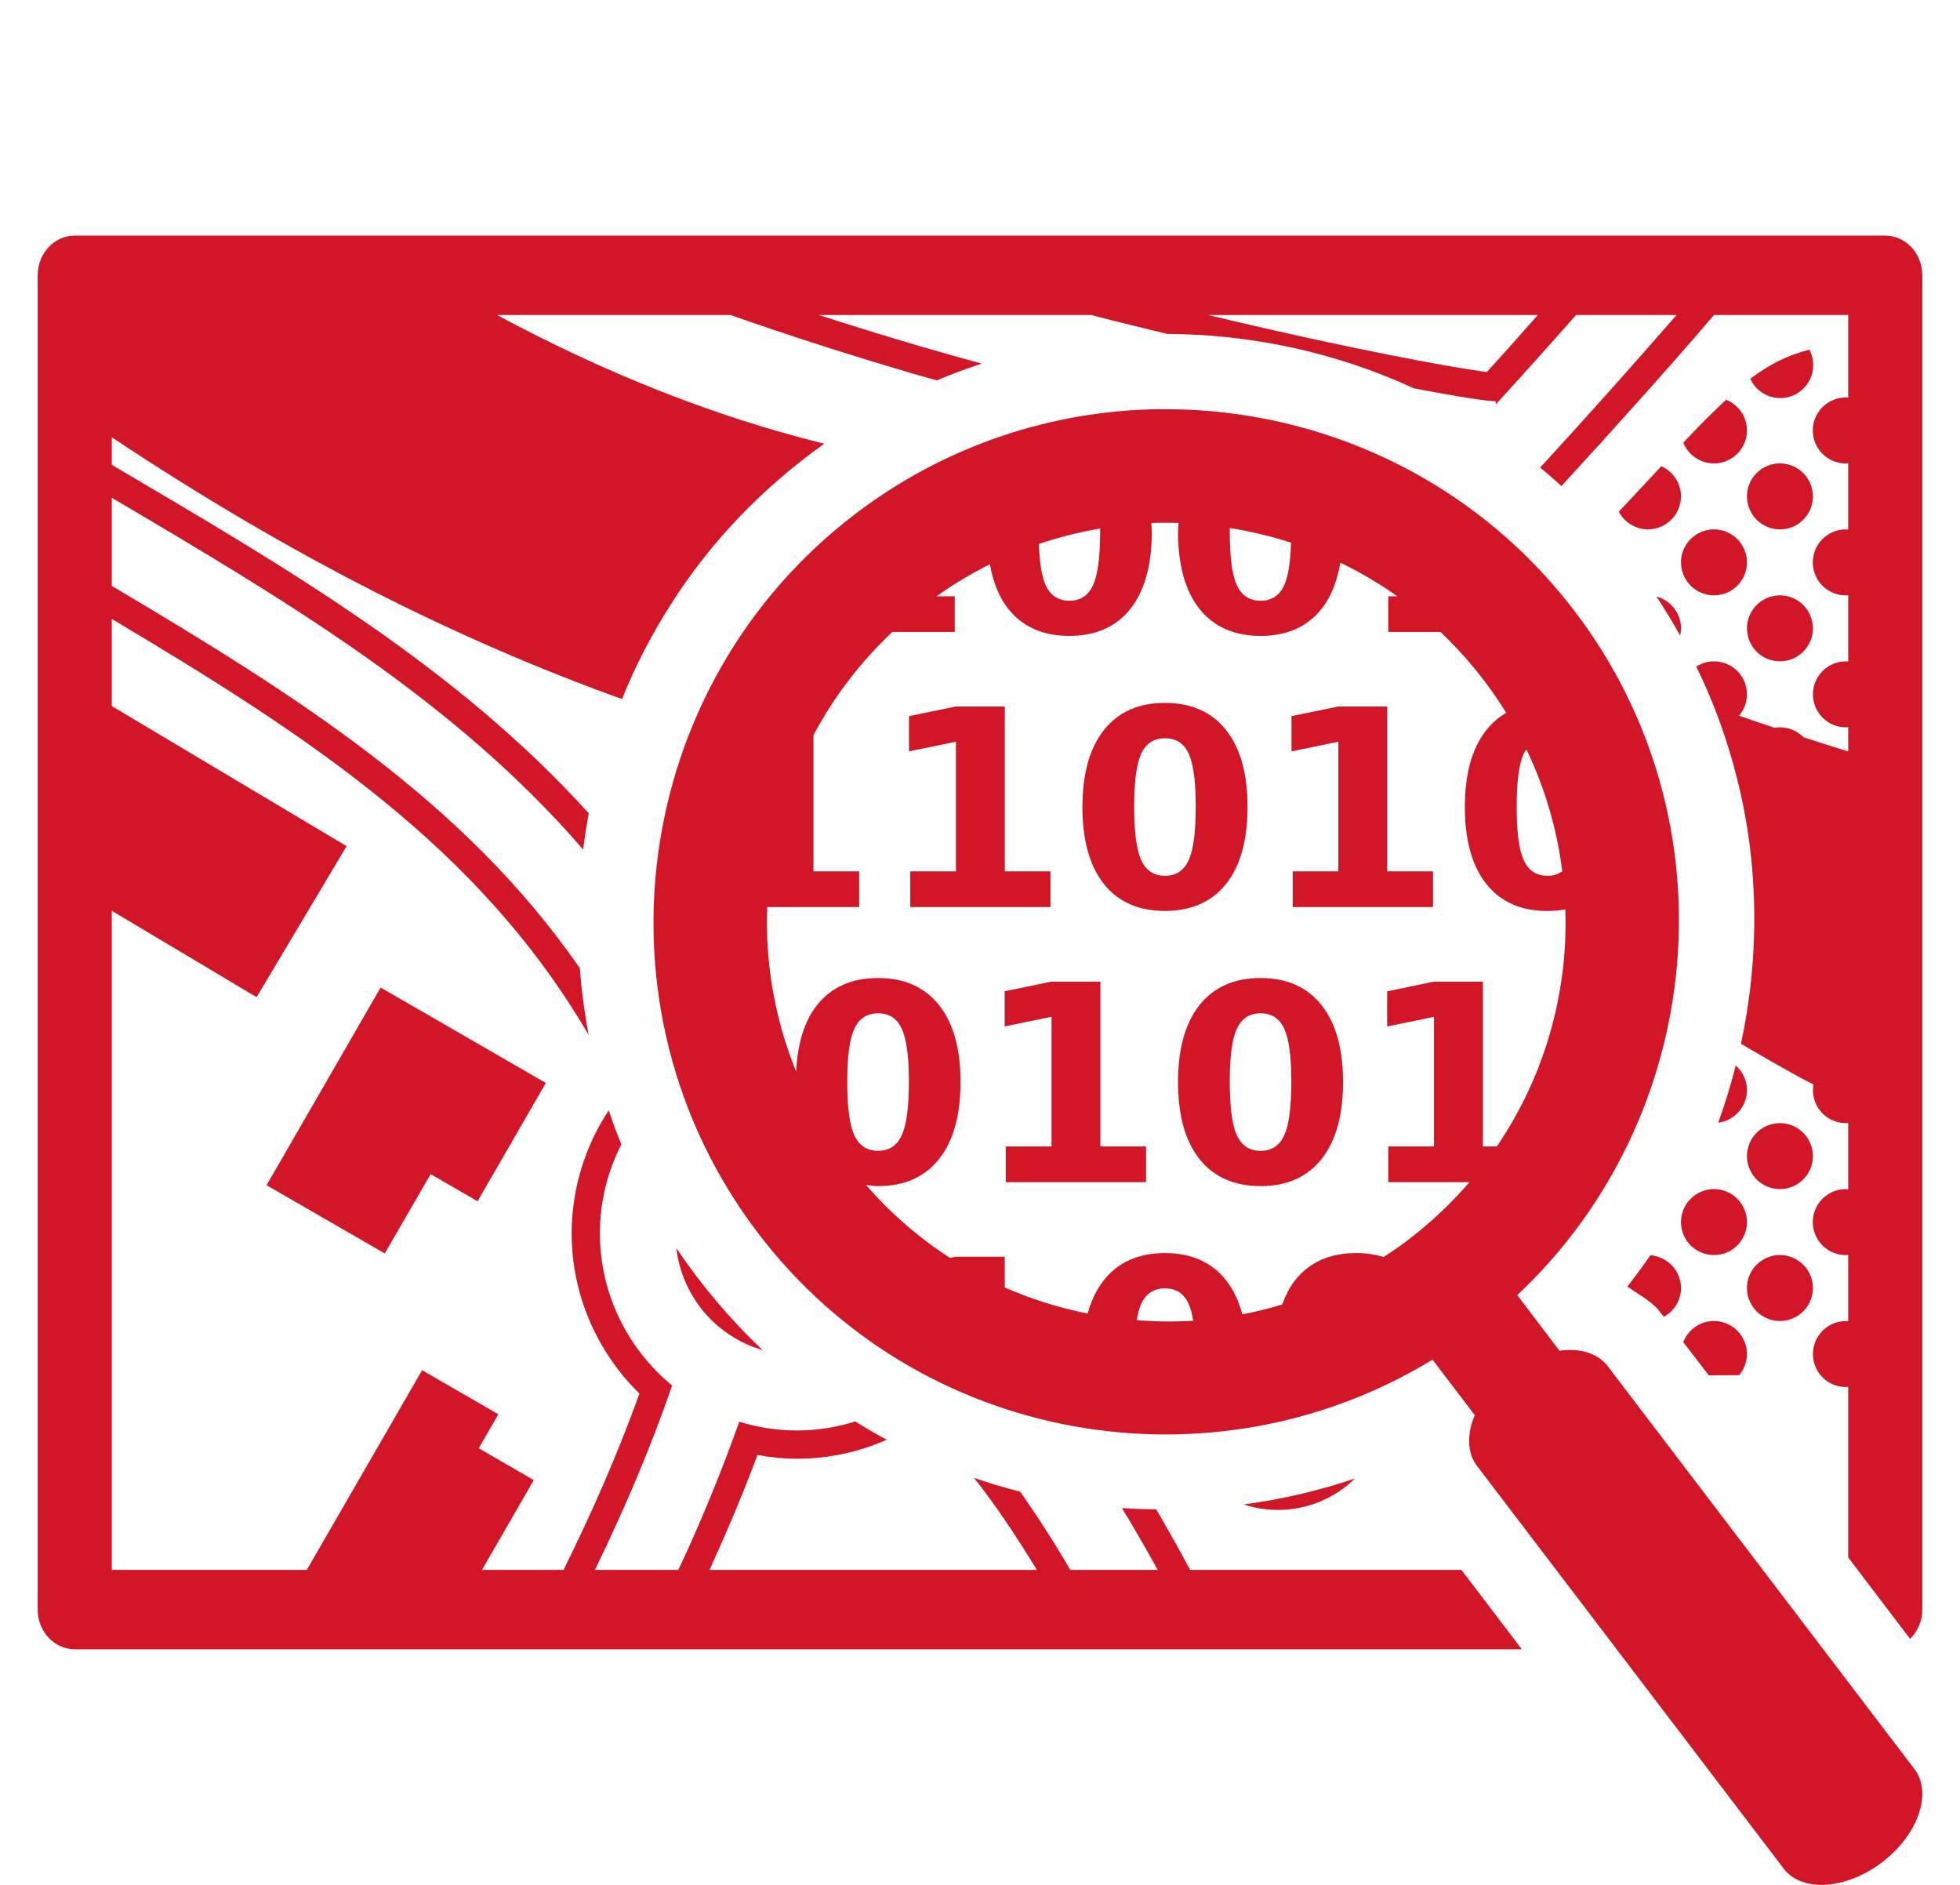 <svg width="26" height="25" viewBox="0 0 26 25" fill="none" xmlns="http://www.w3.org/2000/svg">
<g clip-path="url(#clip0_258_4685)">
<path d="M15.407 5.427C13.939 5.438 12.515 5.925 11.348 6.815C8.364 9.087 7.784 13.372 10.056 16.356C12.183 19.149 16.067 19.823 19.003 18.034L19.564 18.77C19.509 18.897 19.484 19.023 19.489 19.139C19.493 19.255 19.529 19.358 19.592 19.442L23.661 24.784C23.718 24.86 23.798 24.918 23.895 24.954C23.991 24.991 24.104 25.006 24.225 24.998C24.346 24.99 24.474 24.96 24.601 24.909C24.729 24.858 24.853 24.787 24.967 24.7C25.197 24.525 25.371 24.296 25.451 24.064C25.532 23.832 25.512 23.616 25.395 23.463L21.327 18.12C21.264 18.037 21.173 17.975 21.063 17.94C20.953 17.904 20.824 17.896 20.687 17.915L20.127 17.178C22.632 14.824 23.016 10.9 20.889 8.107C19.753 6.615 18.114 5.724 16.386 5.49C16.061 5.446 15.734 5.425 15.407 5.428M15.634 6.936C15.632 6.976 15.627 7.013 15.627 7.055C15.627 7.496 15.722 7.836 15.911 8.076C16.102 8.315 16.372 8.434 16.723 8.434C17.072 8.434 17.341 8.315 17.531 8.076C17.657 7.917 17.738 7.71 17.78 7.463C18.042 7.589 18.295 7.738 18.536 7.909H18.416V8.382H19.109C19.445 8.701 19.738 9.062 19.981 9.455C19.881 9.512 19.793 9.588 19.717 9.683C19.527 9.922 19.432 10.262 19.432 10.704C19.432 11.145 19.527 11.485 19.717 11.725C19.907 11.963 20.177 12.083 20.528 12.083C20.611 12.083 20.691 12.075 20.765 12.061C20.803 13.179 20.485 14.281 19.856 15.206H19.671V13.02H19.019L18.401 13.149V13.615L19.022 13.487V15.206H18.416V15.68H19.493C19.249 15.962 18.977 16.218 18.681 16.444C18.574 16.526 18.465 16.601 18.354 16.672C18.237 16.637 18.114 16.619 17.991 16.62C17.641 16.62 17.371 16.74 17.181 16.98C17.108 17.071 17.054 17.181 17.009 17.302C16.834 17.355 16.658 17.399 16.48 17.433C16.433 17.256 16.361 17.103 16.263 16.98C16.073 16.74 15.803 16.62 15.454 16.62C15.104 16.62 14.833 16.74 14.643 16.98C14.547 17.101 14.476 17.248 14.428 17.422C14.05 17.347 13.681 17.231 13.328 17.076V16.669H12.677L12.602 16.684C12.187 16.416 11.812 16.09 11.488 15.717C11.541 15.723 11.592 15.732 11.648 15.732C11.998 15.732 12.267 15.612 12.457 15.373C12.647 15.133 12.742 14.793 12.742 14.352C12.742 13.911 12.647 13.571 12.457 13.332C12.267 13.092 11.998 12.972 11.648 12.972C11.298 12.972 11.028 13.092 10.838 13.332C10.669 13.544 10.58 13.841 10.561 14.213C10.28 13.521 10.149 12.777 10.177 12.031H11.397V11.557H10.791V9.751C11.062 9.241 11.416 8.778 11.837 8.382H12.665V7.909H12.424C12.648 7.749 12.885 7.607 13.131 7.484C13.174 7.721 13.253 7.922 13.375 8.076C13.565 8.315 13.835 8.434 14.185 8.434C14.535 8.434 14.805 8.315 14.995 8.076C15.184 7.836 15.279 7.496 15.279 7.055C15.279 7.013 15.274 6.977 15.272 6.937C15.393 6.932 15.513 6.932 15.634 6.936ZM16.314 7.003C16.589 7.048 16.861 7.111 17.126 7.198C17.118 7.455 17.089 7.645 17.036 7.761C16.973 7.899 16.869 7.968 16.723 7.968C16.575 7.968 16.47 7.899 16.407 7.761C16.344 7.623 16.313 7.386 16.313 7.05C16.313 7.033 16.313 7.02 16.314 7.003ZM14.593 7.01C14.593 7.024 14.594 7.035 14.594 7.05C14.594 7.386 14.562 7.623 14.5 7.761C14.437 7.899 14.332 7.968 14.186 7.968C14.039 7.968 13.934 7.899 13.871 7.761C13.819 7.648 13.79 7.463 13.781 7.215C14.046 7.125 14.317 7.057 14.593 7.01ZM15.454 9.323C15.104 9.323 14.834 9.443 14.644 9.683C14.454 9.922 14.359 10.262 14.359 10.704C14.359 11.144 14.454 11.485 14.644 11.725C14.834 11.963 15.104 12.082 15.454 12.082C15.804 12.082 16.073 11.963 16.264 11.725C16.454 11.485 16.549 11.144 16.549 10.704C16.549 10.262 16.454 9.922 16.264 9.683C16.074 9.443 15.804 9.323 15.454 9.323ZM12.677 9.371L12.058 9.499V9.966L12.681 9.838V11.557H12.075V12.031H13.935V11.557H13.329V9.371H12.677ZM17.751 9.371L17.132 9.499V9.966L17.754 9.838V11.557H17.149V12.031H19.009V11.557H18.402V9.371H17.751ZM15.454 9.792C15.602 9.792 15.706 9.86 15.768 9.996C15.831 10.132 15.862 10.366 15.862 10.699C15.862 11.035 15.831 11.271 15.768 11.409C15.705 11.547 15.601 11.616 15.454 11.616C15.307 11.616 15.202 11.547 15.139 11.409C15.076 11.272 15.045 11.035 15.045 10.699C15.045 10.366 15.076 10.132 15.139 9.996C15.202 9.86 15.307 9.792 15.454 9.792ZM20.248 9.939C20.493 10.449 20.654 10.995 20.724 11.556C20.667 11.597 20.598 11.618 20.528 11.616C20.381 11.616 20.276 11.547 20.213 11.409C20.15 11.272 20.119 11.035 20.119 10.699C20.119 10.366 20.15 10.132 20.213 9.996C20.223 9.974 20.236 9.957 20.248 9.939ZM16.723 12.972C16.372 12.972 16.102 13.092 15.911 13.332C15.722 13.571 15.627 13.911 15.627 14.352C15.627 14.793 15.722 15.133 15.911 15.373C16.102 15.612 16.372 15.731 16.723 15.732C17.072 15.732 17.341 15.612 17.531 15.373C17.721 15.133 17.816 14.793 17.816 14.352C17.816 13.911 17.721 13.571 17.531 13.332C17.341 13.092 17.072 12.972 16.723 12.972ZM13.945 13.02L13.327 13.148V13.614L13.949 13.486V15.206H13.342V15.68H15.203V15.206H14.597V13.02L13.945 13.02ZM11.648 13.44C11.796 13.44 11.9 13.509 11.962 13.645C12.025 13.781 12.057 14.014 12.057 14.347C12.057 14.683 12.025 14.92 11.962 15.057C11.899 15.195 11.795 15.264 11.648 15.264C11.501 15.264 11.396 15.195 11.333 15.057C11.27 14.92 11.239 14.683 11.239 14.347C11.239 14.014 11.27 13.781 11.333 13.645C11.396 13.509 11.501 13.44 11.648 13.44ZM16.723 13.44C16.87 13.44 16.974 13.509 17.036 13.645C17.099 13.781 17.13 14.014 17.13 14.347C17.13 14.683 17.099 14.92 17.036 15.057C16.973 15.195 16.869 15.264 16.723 15.264C16.575 15.264 16.47 15.195 16.407 15.057C16.344 14.92 16.313 14.683 16.313 14.347C16.313 14.014 16.344 13.781 16.407 13.645C16.47 13.509 16.575 13.44 16.723 13.44ZM15.454 17.088C15.601 17.088 15.706 17.157 15.767 17.293C15.794 17.349 15.813 17.427 15.828 17.517C15.578 17.534 15.328 17.529 15.079 17.511C15.094 17.424 15.113 17.348 15.139 17.293C15.201 17.157 15.307 17.088 15.454 17.088Z" fill="#D11627"/>
<path d="M0.991 3.125C0.72 3.125 0.5 3.361 0.5 3.651V21.349C0.5 21.639 0.72 21.875 0.991 21.875H20.187C19.923 21.528 19.66 21.18 19.395 20.834L19.386 20.822H15.787C15.643 20.552 15.493 20.285 15.338 20.02C15.185 20.018 15.034 20.013 14.883 20.002C15.047 20.272 15.205 20.545 15.357 20.822H14.198C13.991 20.467 13.769 20.121 13.533 19.785C13.419 19.756 13.306 19.724 13.194 19.691C13.102 19.663 13.011 19.632 12.921 19.601C13.206 19.963 13.482 20.375 13.754 20.822H9.412C9.637 20.327 9.853 19.824 10.048 19.298C10.219 19.329 10.395 19.348 10.574 19.348C10.996 19.348 11.398 19.257 11.763 19.096C11.621 19.02 11.482 18.939 11.345 18.854C11.101 18.93 10.843 18.973 10.574 18.973C10.307 18.973 10.05 18.932 9.807 18.857C9.569 19.524 9.3 20.18 8.999 20.822H7.892C8.274 20.036 8.622 19.23 8.916 18.377C8.332 17.896 7.958 17.168 7.958 16.357C7.958 15.933 8.062 15.533 8.243 15.178C8.227 15.137 8.208 15.097 8.193 15.056C8.15 14.948 8.113 14.838 8.075 14.727C7.755 15.211 7.584 15.777 7.583 16.357C7.583 17.186 7.929 17.94 8.482 18.484C8.191 19.295 7.849 20.067 7.476 20.822H6.394L7.081 19.631L6.351 19.209L6.611 18.758L5.599 18.174L4.07 20.822H1.483V12.08L3.404 13.226L4.598 11.223L1.483 9.365V8.209C4.088 9.761 6.354 11.234 7.809 13.728C7.753 13.435 7.714 13.139 7.692 12.842C6.153 10.618 3.939 9.229 1.483 7.771V6.602C3.792 7.965 6.024 9.283 7.736 11.268C7.755 11.107 7.78 10.946 7.81 10.787C6.035 8.826 3.772 7.514 1.483 6.165V5.8C3.875 7.389 6.059 8.482 8.251 9.272C8.428 8.832 8.646 8.411 8.902 8.012C9.431 7.176 10.13 6.457 10.935 5.885C9.438 5.516 7.989 4.928 6.593 4.178H9.69C10.487 4.458 11.309 4.721 12.133 4.962C12.232 4.991 12.329 5.017 12.428 5.045C12.623 4.962 12.822 4.889 13.023 4.823C12.761 4.75 12.502 4.679 12.238 4.602C11.778 4.467 11.32 4.326 10.863 4.178H14.476C14.824 4.269 15.152 4.348 15.484 4.429C16.499 4.434 17.514 4.632 18.453 5.019C18.554 5.059 18.652 5.104 18.751 5.149C18.873 5.172 19.014 5.2 19.119 5.218C19.293 5.25 19.467 5.278 19.642 5.303C19.771 5.32 19.879 5.324 19.84 5.325L19.842 5.364C20.2 4.972 20.555 4.577 20.907 4.178H22.24C21.646 4.861 21.043 5.535 20.431 6.201C20.527 6.281 20.621 6.362 20.713 6.447C21.418 5.678 22.105 4.916 22.737 4.178H24.517V5.275C24.507 5.274 24.497 5.272 24.486 5.272H24.483C24.425 5.272 24.369 5.283 24.316 5.306C24.263 5.328 24.215 5.36 24.174 5.401C24.134 5.442 24.102 5.49 24.08 5.543C24.058 5.596 24.047 5.653 24.047 5.711C24.047 5.768 24.059 5.825 24.081 5.878C24.103 5.931 24.136 5.979 24.176 6.02C24.217 6.06 24.265 6.092 24.319 6.114C24.372 6.136 24.429 6.147 24.486 6.147C24.497 6.147 24.507 6.144 24.517 6.144V7.025C24.507 7.024 24.497 7.022 24.486 7.022H24.483C24.367 7.022 24.256 7.069 24.174 7.151C24.092 7.233 24.047 7.345 24.047 7.461C24.048 7.577 24.094 7.688 24.176 7.77C24.259 7.851 24.37 7.897 24.486 7.897C24.497 7.897 24.507 7.894 24.517 7.894V8.775C24.507 8.774 24.497 8.772 24.486 8.772C24.37 8.772 24.259 8.818 24.177 8.9C24.095 8.982 24.049 9.093 24.049 9.209C24.049 9.325 24.095 9.437 24.177 9.519C24.259 9.601 24.37 9.647 24.486 9.647C24.497 9.647 24.507 9.645 24.517 9.644V9.967C24.319 9.905 24.117 9.842 23.925 9.779C23.875 9.729 23.815 9.691 23.748 9.669C23.681 9.647 23.609 9.641 23.54 9.653C23.38 9.6 23.226 9.547 23.069 9.493C23.123 9.43 23.158 9.352 23.169 9.269C23.181 9.187 23.169 9.102 23.134 9.026C23.099 8.95 23.043 8.886 22.972 8.841C22.902 8.796 22.82 8.772 22.736 8.772C22.65 8.772 22.57 8.798 22.502 8.841C22.734 9.316 22.915 9.815 23.043 10.328C23.334 11.477 23.342 12.688 23.095 13.845C23.48 14.069 23.818 14.266 24.056 14.383C24.045 14.446 24.047 14.511 24.064 14.572C24.08 14.634 24.11 14.691 24.151 14.74C24.192 14.789 24.244 14.829 24.302 14.856C24.36 14.883 24.423 14.897 24.486 14.897C24.497 14.897 24.506 14.893 24.517 14.892V15.775C24.507 15.774 24.497 15.772 24.486 15.772H24.483C24.367 15.772 24.256 15.819 24.174 15.901C24.092 15.983 24.047 16.095 24.047 16.211C24.048 16.327 24.094 16.438 24.176 16.52C24.259 16.602 24.37 16.647 24.486 16.647C24.497 16.647 24.507 16.645 24.517 16.644V17.525C24.507 17.524 24.497 17.522 24.486 17.522C24.37 17.522 24.259 17.568 24.177 17.65C24.095 17.732 24.049 17.843 24.049 17.959C24.049 18.075 24.095 18.187 24.177 18.269C24.259 18.351 24.37 18.397 24.486 18.397C24.497 18.397 24.507 18.395 24.517 18.394V20.657C24.79 21.017 25.064 21.377 25.338 21.737C25.39 21.686 25.43 21.626 25.458 21.559C25.486 21.493 25.5 21.421 25.5 21.349V3.651C25.5 3.361 25.28 3.126 25.009 3.125L0.991 3.125ZM16.026 4.178H20.4C20.176 4.429 19.957 4.678 19.724 4.934C19.712 4.932 19.705 4.933 19.692 4.931C19.522 4.906 19.353 4.879 19.183 4.849C18.759 4.774 18.18 4.661 17.502 4.515C17.009 4.408 16.517 4.296 16.026 4.178ZM24.003 4.638C23.713 4.71 23.468 4.835 23.218 5.024C23.242 5.078 23.277 5.125 23.32 5.165C23.363 5.204 23.414 5.235 23.469 5.255C23.524 5.274 23.582 5.283 23.641 5.279C23.699 5.276 23.756 5.261 23.809 5.235C23.861 5.209 23.908 5.173 23.946 5.129C23.985 5.085 24.014 5.033 24.032 4.978C24.05 4.922 24.056 4.863 24.051 4.805C24.046 4.747 24.03 4.69 24.003 4.638ZM22.897 5.302C22.701 5.485 22.512 5.675 22.33 5.872C22.357 5.939 22.4 5.998 22.456 6.045C22.511 6.091 22.578 6.123 22.649 6.138C22.72 6.152 22.793 6.149 22.863 6.128C22.932 6.107 22.995 6.069 23.046 6.018C23.097 5.967 23.135 5.903 23.156 5.834C23.176 5.764 23.179 5.691 23.165 5.62C23.15 5.549 23.118 5.483 23.071 5.427C23.024 5.372 22.964 5.329 22.897 5.302ZM23.608 6.146C23.55 6.147 23.494 6.159 23.441 6.181C23.388 6.203 23.34 6.236 23.3 6.277C23.259 6.318 23.227 6.366 23.206 6.42C23.184 6.473 23.173 6.53 23.174 6.587C23.174 6.645 23.186 6.702 23.209 6.755C23.231 6.807 23.264 6.855 23.304 6.896C23.345 6.936 23.394 6.968 23.447 6.989C23.5 7.011 23.557 7.022 23.615 7.021C23.731 7.021 23.842 6.974 23.923 6.891C24.005 6.808 24.05 6.697 24.049 6.581C24.048 6.465 24.001 6.354 23.918 6.272C23.836 6.191 23.724 6.146 23.608 6.146ZM22.038 6.184L21.474 6.787C21.506 6.849 21.553 6.902 21.611 6.942C21.668 6.982 21.734 7.008 21.803 7.017C21.872 7.027 21.943 7.019 22.008 6.996C22.074 6.972 22.133 6.933 22.181 6.882C22.229 6.831 22.263 6.77 22.282 6.702C22.301 6.635 22.304 6.564 22.29 6.496C22.276 6.428 22.246 6.364 22.202 6.309C22.158 6.255 22.102 6.212 22.038 6.184ZM22.733 7.021C22.675 7.022 22.619 7.034 22.566 7.056C22.513 7.078 22.465 7.111 22.425 7.152C22.384 7.193 22.352 7.241 22.331 7.295C22.309 7.348 22.298 7.405 22.299 7.462C22.299 7.52 22.311 7.577 22.334 7.63C22.356 7.682 22.389 7.73 22.429 7.771C22.47 7.811 22.519 7.843 22.572 7.864C22.625 7.886 22.682 7.897 22.74 7.896C22.856 7.896 22.967 7.849 23.048 7.766C23.13 7.683 23.175 7.572 23.174 7.456C23.173 7.34 23.126 7.229 23.043 7.147C22.961 7.066 22.849 7.021 22.733 7.021ZM23.608 7.896C23.55 7.897 23.494 7.909 23.441 7.931C23.388 7.953 23.34 7.986 23.3 8.027C23.218 8.11 23.173 8.221 23.174 8.337C23.175 8.453 23.222 8.564 23.304 8.646C23.387 8.727 23.499 8.772 23.615 8.771C23.731 8.771 23.842 8.724 23.923 8.641C24.005 8.558 24.05 8.447 24.049 8.331C24.048 8.215 24.001 8.104 23.918 8.022C23.836 7.941 23.724 7.896 23.608 7.896ZM21.973 7.912C22.085 8.08 22.189 8.254 22.288 8.43C22.295 8.399 22.298 8.367 22.299 8.334C22.299 8.131 22.16 7.962 21.973 7.912ZM5.049 13.098L4.144 14.667L3.536 15.72L5.104 16.625L5.713 15.573L6.335 15.933L7.241 14.364L6.618 14.004L5.049 13.098ZM23.025 14.132C22.96 14.389 22.883 14.642 22.793 14.891C22.898 14.878 22.994 14.826 23.065 14.747C23.135 14.667 23.174 14.565 23.174 14.459C23.174 14.329 23.116 14.213 23.025 14.132ZM23.608 14.896C23.55 14.897 23.494 14.909 23.441 14.931C23.388 14.954 23.34 14.986 23.3 15.027C23.259 15.068 23.227 15.116 23.206 15.17C23.184 15.223 23.173 15.28 23.174 15.337C23.174 15.395 23.186 15.452 23.209 15.505C23.231 15.557 23.264 15.605 23.304 15.646C23.345 15.686 23.394 15.718 23.447 15.739C23.5 15.761 23.557 15.772 23.615 15.771C23.731 15.771 23.842 15.724 23.923 15.641C24.005 15.558 24.05 15.447 24.049 15.331C24.048 15.215 24.001 15.104 23.918 15.022C23.836 14.941 23.724 14.896 23.608 14.896ZM22.733 15.771C22.675 15.772 22.619 15.784 22.566 15.806C22.513 15.829 22.465 15.861 22.425 15.902C22.384 15.943 22.352 15.991 22.331 16.045C22.309 16.098 22.298 16.155 22.299 16.212C22.299 16.27 22.311 16.327 22.334 16.38C22.356 16.433 22.389 16.48 22.429 16.521C22.47 16.561 22.519 16.593 22.572 16.614C22.625 16.636 22.682 16.647 22.74 16.646C22.856 16.646 22.967 16.599 23.048 16.516C23.13 16.433 23.175 16.322 23.174 16.206C23.173 16.09 23.126 15.979 23.043 15.897C22.961 15.816 22.849 15.771 22.733 15.771ZM8.972 16.554C9.008 16.867 9.137 17.162 9.34 17.403C9.544 17.644 9.814 17.819 10.117 17.907C9.686 17.5 9.302 17.046 8.972 16.554ZM23.608 16.646C23.55 16.647 23.494 16.658 23.441 16.681C23.388 16.703 23.34 16.736 23.3 16.777C23.259 16.818 23.227 16.866 23.206 16.919C23.184 16.973 23.173 17.03 23.174 17.087C23.174 17.145 23.186 17.201 23.209 17.254C23.231 17.307 23.264 17.355 23.304 17.395C23.345 17.436 23.394 17.468 23.447 17.489C23.5 17.511 23.557 17.522 23.615 17.521C23.731 17.52 23.842 17.473 23.923 17.391C24.005 17.308 24.05 17.196 24.049 17.08C24.048 16.964 24.001 16.853 23.918 16.772C23.836 16.691 23.724 16.645 23.608 16.646ZM21.892 16.649C21.796 16.791 21.694 16.929 21.588 17.063C21.7 17.148 21.887 17.244 21.998 17.372L22.071 17.466C22.206 17.392 22.299 17.249 22.299 17.084C22.299 16.853 22.119 16.666 21.892 16.649ZM22.736 17.521C22.55 17.521 22.392 17.638 22.329 17.802C22.443 17.948 22.555 18.096 22.668 18.242L23.072 18.239C23.125 18.175 23.159 18.097 23.17 18.015C23.181 17.932 23.168 17.849 23.132 17.773C23.097 17.698 23.041 17.634 22.971 17.59C22.901 17.545 22.819 17.521 22.736 17.521ZM17.974 19.61C17.494 19.773 17 19.888 16.497 19.954C16.641 20.001 16.794 20.027 16.953 20.027C17.334 20.027 17.701 19.878 17.974 19.61Z" fill="#D11627"/>
</g>
<defs>
<clipPath id="clip0_258_4685">
<rect width="25" height="25" fill="white" transform="translate(0.5)"/>
</clipPath>
</defs>
</svg>
